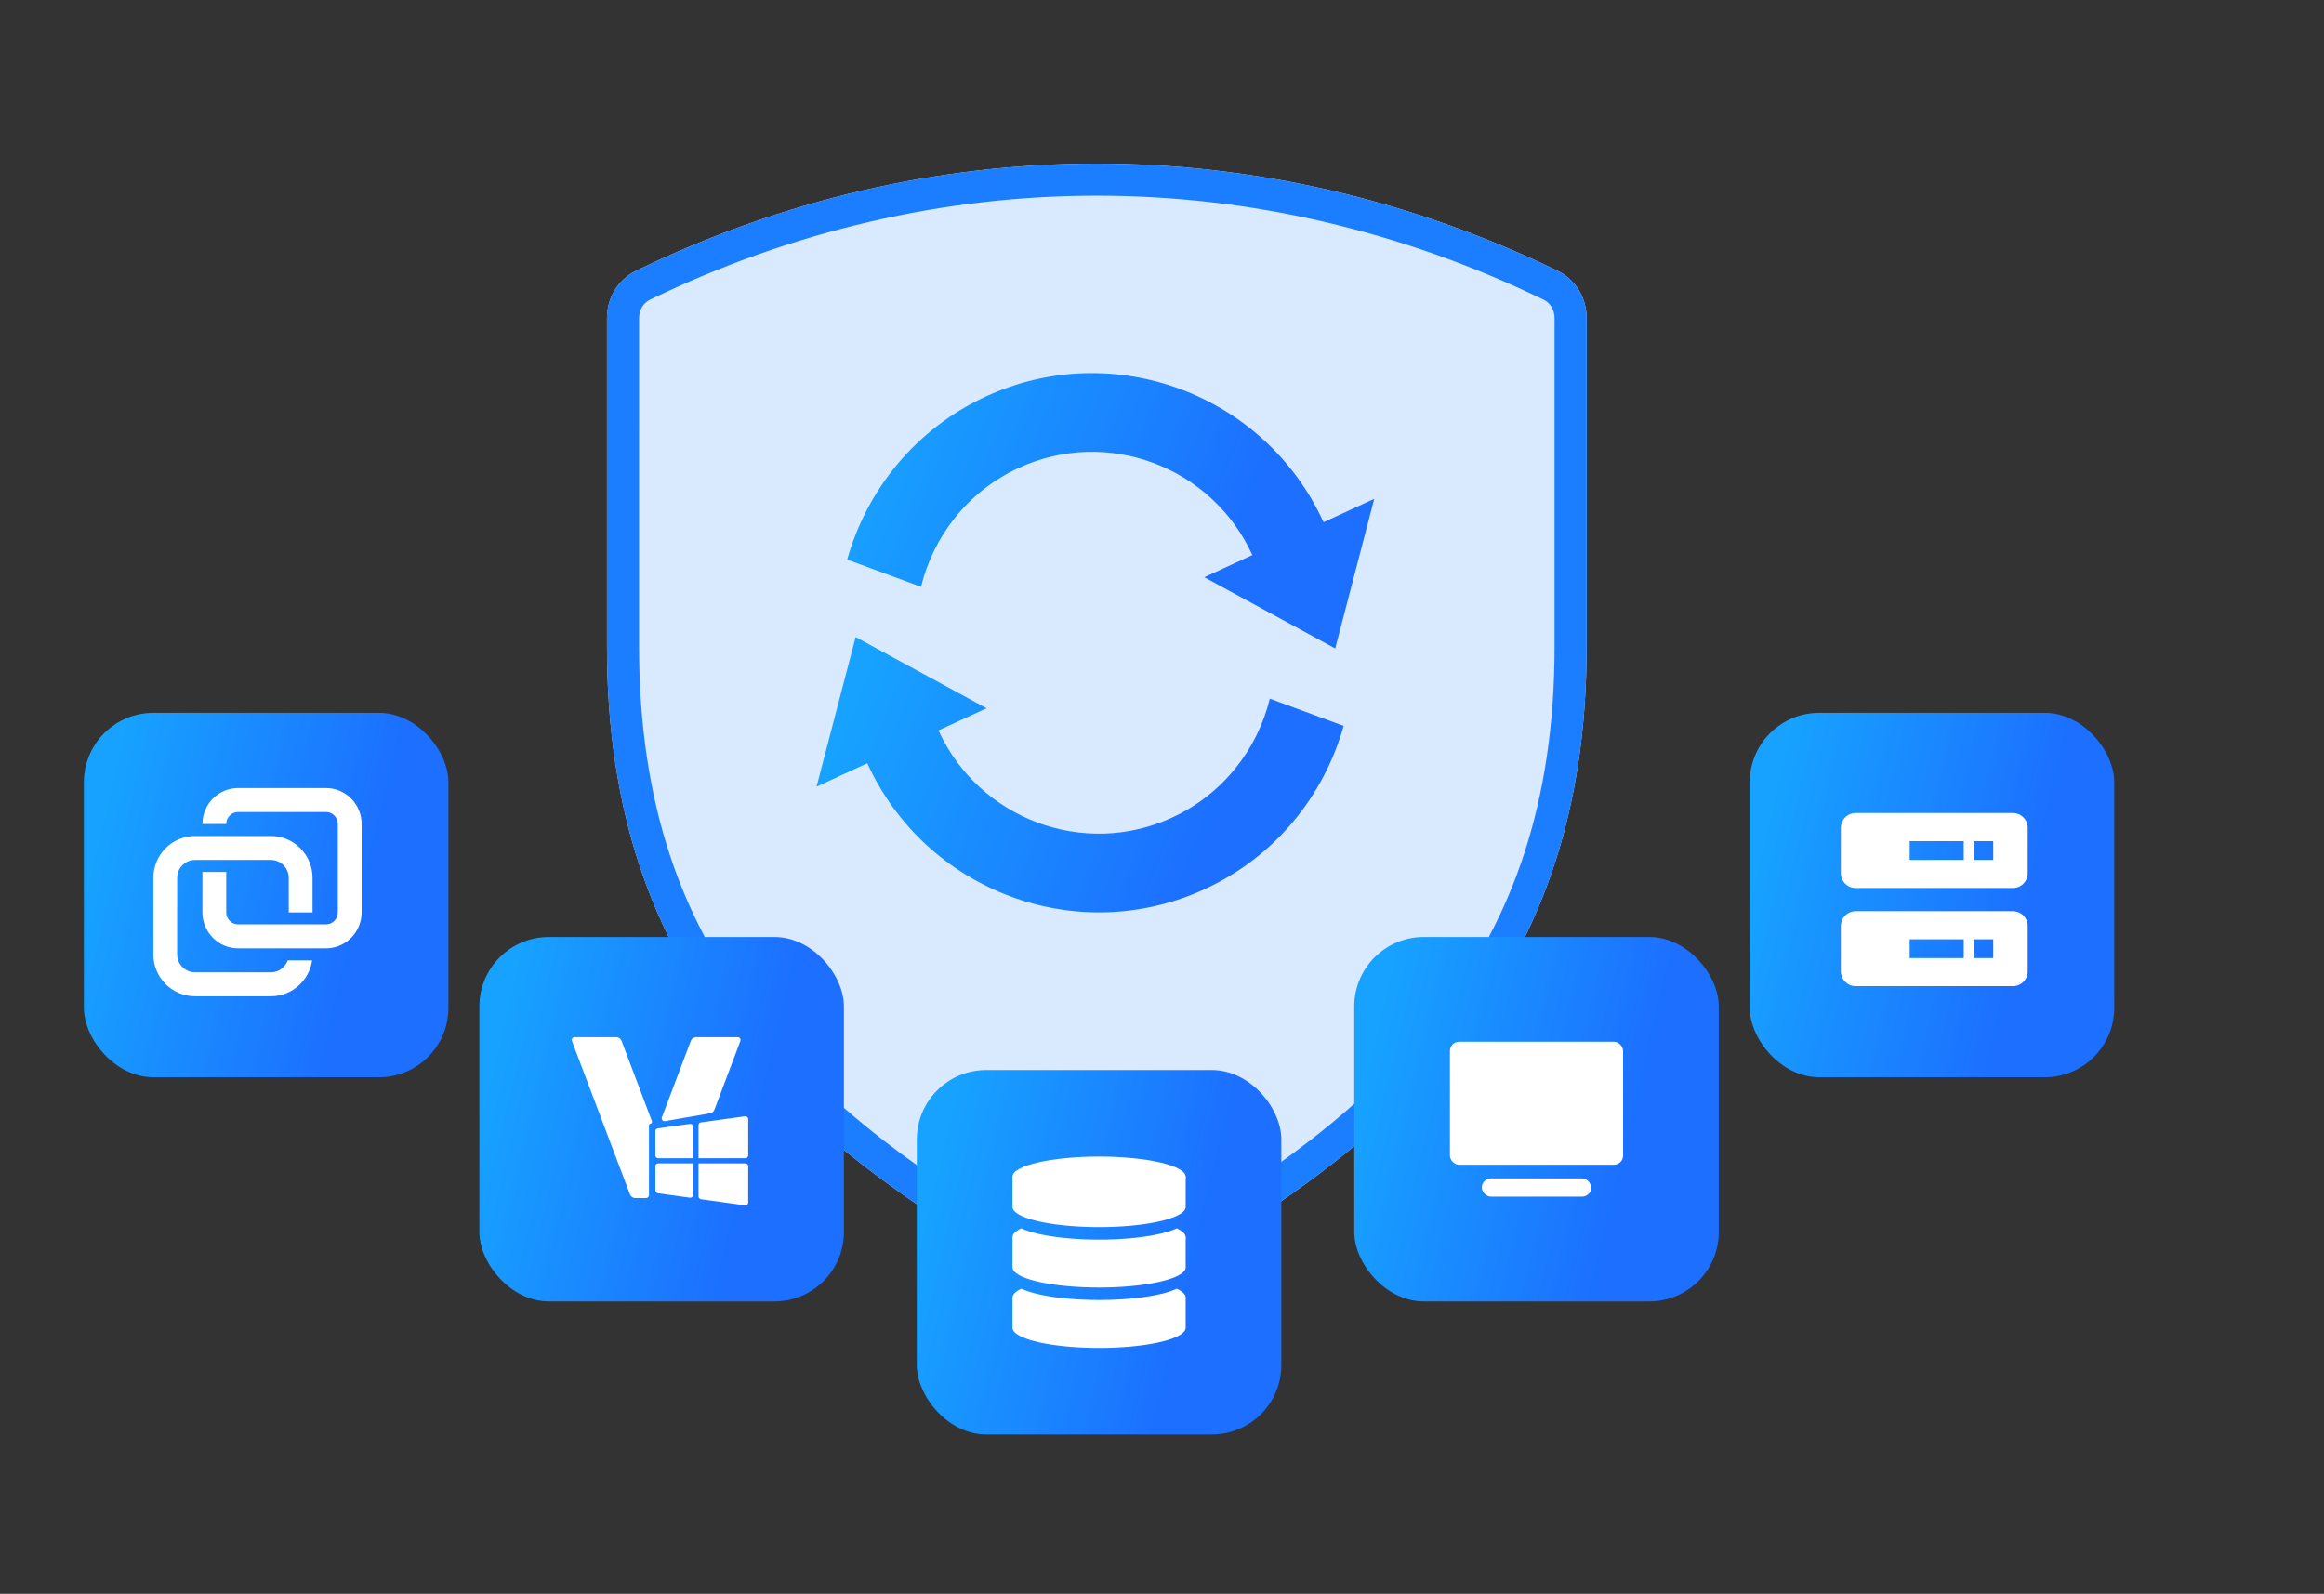 <svg fill="none" height="380" viewBox="0 0 554 380" width="554" xmlns="http://www.w3.org/2000/svg" xmlns:xlink="http://www.w3.org/1999/xlink"><rect x="0" y="0" width="554" height="380" fill="#333333" stroke="none"/><clipPath id="a"><path d="m0 0h554v380h-554z"/></clipPath><linearGradient id="b" x1="1" x2="0" y1=".5" y2=".5"><stop offset="0" stop-color="#1b7dff"/><stop offset="1" stop-color="#1b7dff"/></linearGradient><linearGradient id="c" x1=".738" x2="0" y1=".675" y2=".5"><stop offset="0" stop-color="#1c6fff"/><stop offset="1" stop-color="#17a2ff"/></linearGradient><clipPath id="d"><path d="m20 169.957h86.897v86.882h-86.897z"/></clipPath><clipPath id="e"><path d="m114.275 223.398h86.897v86.882h-86.897z"/></clipPath><clipPath id="f"><path d="m218.551 255.117h86.897v86.882h-86.897z"/></clipPath><clipPath id="g"><path d="m322.828 223.398h86.897v86.882h-86.897z"/></clipPath><clipPath id="h"><path d="m417.104 169.957h86.897v86.882h-86.897z"/></clipPath><g clip-path="url(#a)"><path d="m144.69 154.249v-78.414c0-4.787 2.622-9.185 6.929-11.272 70.332-34.083 149.345-34.083 219.676 0 4.308 2.087 6.929 6.486 6.929 11.272v78.414c0 78.473-43.383 116.747-101.371 149.99-.022.012-.042.024-.063.036-9.593 5.411-21.073 5.411-30.666 0-.021-.012-.041-.024-.062-.036-57.988-33.243-101.372-71.517-101.372-149.99z" fill="#d9eaff"/><path d="m144.69 154.249v-78.414c0-4.787 2.622-9.185 6.929-11.272 70.332-34.083 149.345-34.083 219.676 0 4.308 2.087 6.929 6.486 6.929 11.272v78.414c0 78.473-43.383 116.747-101.371 149.99-.022.012-.042.024-.063.036-9.593 5.411-21.073 5.411-30.666 0-.021-.012-.041-.024-.062-.036-57.988-33.243-101.372-71.517-101.372-149.99zm7.652 0q0 27.244 7.303 49.479 6.727 20.484 20.052 37.813 12.115 15.757 30.755 30.229 15.923 12.362 39.407 25.825l.011.006.014.009q5.445 3.071 11.573 3.071 6.129 0 11.561-3.065l.006-.003.023-.013q23.493-13.468 39.416-25.83 18.639-14.472 30.755-30.229 13.324-17.329 20.051-37.813 7.303-22.235 7.303-49.479v-78.414q0-1.466-.731-2.666-.699-1.146-1.883-1.72-25.477-12.346-52.494-18.603-26.744-6.193-54.007-6.193-27.263 0-54.006 6.193-27.018 6.257-52.495 18.603-1.184.574-1.883 1.72-.731 1.2-.731 2.666z" fill="url(#b)" fill-rule="evenodd"/><path d="m302.701 166.579c-2.958 12.083-11.165 22.752-23.266 28.334-21.058 9.714-46.052.399-55.718-20.763l11.461-5.287-31.215-16.978-9.308 35.672 12.089-5.577c13.962 30.569 50.066 44.023 80.482 29.992 16.8-7.75 28.405-22.29 33.075-38.906" fill="url(#c)"/><path d="m219.552 139.908c2.958-12.082 11.165-22.752 23.266-28.334 21.058-9.714 46.052-.399 55.718 20.763l-11.461 5.287 31.215 16.978 9.308-35.672-12.089 5.577c-13.961-30.569-50.065-44.023-80.481-29.992-16.801 7.751-28.405 22.29-33.076 38.906" fill="url(#c)"/><g clip-path="url(#d)"><rect fill="url(#c)" height="86.882" rx="16.552" width="86.897" x="20" y="169.957"/><path d="m48.927 193.121q-.67 1.595-.67 3.338h5.675q0-1.184.831-2.02.831-.837 2.006-.837h20.926q1.175 0 2.006.837.831.837.831 2.02v21.073q0 1.184-.831 2.021-.831.837-2.006.837h-20.926q-1.175 0-2.006-.837-.831-.837-.831-2.021v-9.644h-5.675v9.644q0 1.742.67 3.337.646 1.539 1.823 2.724 1.177 1.185 2.705 1.836 1.584.675 3.314.675h20.926q1.73 0 3.314-.675 1.528-.651 2.705-1.836 1.177-1.185 1.823-2.724.67-1.595.67-3.337v-21.073q0-1.742-.67-3.338-.646-1.539-1.823-2.724-1.177-1.185-2.705-1.836-1.584-.675-3.314-.675h-20.926q-1.73 0-3.314.675-1.528.651-2.705 1.836-1.177 1.185-1.823 2.724zm-11.593 12.302q-.782 1.861-.782 3.894v18.216q0 2.033.782 3.894.754 1.795 2.127 3.178 1.373 1.383 3.156 2.142 1.848.787 3.866.787h18.089q2.019 0 3.866-.787 1.783-.759 3.156-2.142 1.373-1.383 2.127-3.178.501-1.192.681-2.454h-5.819q-.041.115-.088.228-.323.769-.913 1.363-.591.595-1.354.92-.788.336-1.656.336h-18.089q-.868 0-1.656-.336-.763-.325-1.354-.92-.59-.595-.913-1.363-.333-.794-.333-1.667v-18.216q0-.874.333-1.667.323-.769.913-1.363.59-.595 1.354-.92.788-.336 1.656-.336h18.089q.868 0 1.656.336.763.325 1.354.92.59.595.913 1.363.333.794.333 1.667v8.225h5.675v-8.225q0-2.033-.782-3.894-.754-1.795-2.127-3.178-1.373-1.383-3.156-2.142-1.848-.787-3.866-.787h-18.089q-2.019 0-3.866.787-1.783.759-3.156 2.142-1.373 1.383-2.127 3.178z" fill="#fff" fill-rule="evenodd"/></g><g clip-path="url(#e)"><rect fill="url(#c)" height="86.882" rx="16.552" width="86.897" x="114.275" y="223.398"/><g fill="#fff" fill-rule="evenodd"><path d="m177.592 287.368-10.493-1.451c-.335-.046-.585-.333-.585-.671v-7.875h11.171c.374 0 .677.303.677.677v8.649c0 .411-.363.727-.77.671m.093-11.221h-11.171v-7.875c0-.338.249-.624.585-.671l10.493-1.451c.407-.056.77.26.77.671v8.649c0 .374-.303.677-.677.677m-12.454 0v-7.51c0-.411-.363-.727-.77-.671l-7.651 1.058c-.335.046-.584.333-.584.671v5.774c0 .374.303.677.677.677zm-9.006 1.902v5.774c0 .338.249.625.584.671l7.651 1.058c.407.056.77-.26.77-.671v-7.51h-8.328c-.374 0-.677.303-.677.677"/><path d="m136.347 248.206 13.826 36.558c.199.527.704.875 1.267.875h2.585c.374 0 .677-.303.677-.677v-16.623c0-.215.154-.398.366-.435.273-.048.435-.332.337-.591l-7.242-19.149c-.199-.527-.704-.875-1.267-.875h-9.916c-.474 0-.801.474-.633.917m22.184 19.097 10.734-1.866c.472-.082.866-.407 1.035-.855l6.193-16.376c.168-.443-.16-.917-.633-.917h-9.916c-.563 0-1.068.349-1.267.875l-6.895 18.231c-.185.49.233.997.749.907"/></g></g><g clip-path="url(#f)"><rect fill="url(#c)" height="86.882" rx="16.552" width="86.897" x="218.551" y="255.117"/><g fill="#fff"><path d="m241.361 316.565v-7.203l20.638.912 20.638-.912v7.205q0 .118-.025.236-.025.118-.074.235-.05.117-.124.234-.074.117-.173.232-.099.116-.222.23-.123.114-.27.227-.147.113-.318.224-.171.111-.365.22-.194.109-.41.215-.217.107-.455.211-.239.104-.499.205-.261.101-.542.199-.281.098-.583.193-.302.095-.623.186-.321.091-.662.178-.34.087-.698.171-.358.083-.734.163-.375.079-.767.154-.392.075-.799.145-.407.07-.828.136-.421.066-.856.126-.434.061-.881.116-.447.056-.905.106-.458.051-.926.096-.468.045-.945.085-.477.04-.962.074-.485.034-.976.063-.491.029-.988.052-.497.023-.998.04-.501.017-1.005.029-.504.011-1.01.017-.506.006-1.013.006-.507 0-1.013-.006-.506-.006-1.01-.017-.504-.012-1.005-.029-.501-.017-.998-.04-.497-.023-.988-.052-.491-.029-.976-.063-.485-.034-.962-.074-.477-.04-.945-.085-.468-.045-.926-.096-.458-.05-.905-.106-.447-.056-.881-.116-.435-.061-.856-.126-.421-.066-.828-.136-.407-.07-.799-.145-.392-.075-.767-.154-.375-.079-.734-.163-.358-.083-.698-.171-.34-.087-.662-.178-.321-.091-.623-.186-.302-.095-.583-.193-.281-.098-.542-.199-.26-.101-.499-.205-.239-.104-.455-.211-.217-.107-.41-.215-.194-.109-.365-.22-.171-.111-.318-.224-.147-.113-.27-.227-.123-.114-.222-.23-.099-.116-.173-.232-.074-.117-.124-.234-.05-.117-.075-.235-.025-.118-.025-.236l0-.001z" fill-rule="evenodd"/><path d="m282.637 294.959v7.205q0 .118-.025.236-.025.118-.074.235-.05.117-.124.234-.074.117-.173.232-.099.116-.222.23-.123.114-.27.227-.147.113-.318.224-.171.111-.365.22-.194.109-.41.216-.217.107-.455.211-.239.104-.499.205-.261.101-.542.199-.281.098-.583.193-.302.095-.623.186-.321.091-.662.178-.34.087-.698.171-.358.083-.734.163-.375.079-.767.154-.392.075-.799.145-.407.07-.828.136-.421.066-.856.126-.434.061-.881.116-.447.056-.905.106-.458.05-.926.096-.468.045-.945.085-.477.04-.962.074-.485.034-.976.063-.491.029-.988.052-.497.023-.998.04-.501.017-1.005.029-.504.012-1.01.017-.506.006-1.013.006-.507 0-1.013-.006-.506-.006-1.01-.017-.504-.011-1.005-.029-.501-.017-.998-.04-.497-.023-.988-.052-.491-.029-.976-.063-.485-.034-.962-.074-.477-.04-.945-.085-.468-.045-.926-.096-.458-.051-.905-.106-.447-.056-.881-.116-.435-.061-.856-.126-.421-.066-.828-.136-.407-.07-.799-.145-.392-.075-.767-.154-.375-.079-.734-.163-.358-.083-.698-.171-.34-.087-.662-.178-.321-.091-.623-.186-.302-.095-.583-.193-.281-.098-.542-.199-.26-.101-.499-.205-.239-.104-.455-.211-.217-.107-.41-.216-.194-.109-.365-.22-.171-.111-.318-.224-.147-.113-.27-.227-.123-.114-.222-.23-.099-.116-.173-.232-.074-.117-.124-.234-.05-.117-.075-.235-.025-.118-.025-.236l0-.001-0-7.204 20.638.912z" fill-rule="evenodd"/><path d="m243.471 307.255q.317.15.678.295.361.145.764.283.403.139.847.27.444.132.926.256.482.124 1.0.24.518.116 1.07.223.552.107 1.134.206.582.098 1.193.187.61.089 1.246.167.635.078 1.293.146.657.068 1.333.125.676.057 1.367.103.691.046 1.395.081.704.035 1.416.058.712.023 1.43.035.718.012 1.437.012.719 0 1.437-.012.718-.012 1.43-.035.712-.023 1.416-.058.704-.035 1.395-.081.692-.046 1.367-.103.676-.057 1.333-.125.657-.068 1.293-.146.635-.078 1.246-.167.61-.089 1.193-.187.582-.098 1.134-.206.552-.107 1.07-.223.518-.116 1-.24.482-.124.926-.256.444-.132.847-.27.403-.139.764-.283.361-.145.678-.295.519.246.914.504.395.258.661.525.266.267.4.539.134.272.134.546 0 .118-.025.236-.025.118-.074.235-.05.117-.124.234-.074.117-.173.232-.099.116-.222.23-.123.114-.27.227-.147.113-.318.224-.171.111-.365.22-.194.109-.41.216-.217.107-.455.211-.239.104-.499.205-.261.101-.542.199-.281.098-.583.193-.302.095-.623.186-.321.091-.662.178-.34.087-.698.171-.358.083-.734.163-.375.079-.767.154-.392.075-.799.145-.407.07-.828.136-.421.066-.856.126-.434.061-.881.116-.447.056-.905.106-.458.05-.926.096-.468.045-.945.085-.477.04-.962.074-.485.034-.976.063-.491.029-.988.052-.497.023-.998.04-.501.017-1.005.029-.504.012-1.01.017-.506.006-1.013.006-.507 0-1.013-.006-.506-.006-1.01-.017-.504-.012-1.005-.029-.501-.017-.998-.04-.497-.023-.988-.052-.491-.029-.976-.063-.485-.034-.962-.074-.477-.04-.945-.085-.468-.045-.926-.096-.458-.05-.905-.106-.447-.056-.881-.116-.435-.061-.856-.126-.421-.066-.828-.136-.407-.07-.799-.145-.392-.075-.767-.154-.375-.079-.734-.163-.358-.083-.698-.171-.34-.087-.662-.178-.321-.091-.623-.186-.302-.095-.583-.193-.281-.098-.542-.199-.26-.101-.499-.205-.239-.104-.455-.211-.217-.107-.41-.216-.194-.109-.365-.22-.171-.111-.318-.224-.147-.113-.27-.227-.123-.114-.222-.23-.099-.116-.173-.232-.074-.117-.124-.234-.05-.117-.075-.235-.025-.118-.025-.236 0-.274.134-.546.134-.272.4-.539.266-.267.661-.525.395-.258.914-.504z" fill-rule="evenodd"/><path d="m282.637 280.553h-41.276v7.204q0.0.118.025.236.025.118.075.235.05.117.125.234.075.117.174.232.099.116.222.23.123.114.271.227.147.113.318.224.171.111.365.22.194.109.411.215.217.107.456.21.239.104.499.205.261.101.542.199.282.098.583.193.302.095.623.186.321.091.662.178.34.087.698.171.358.083.734.162.375.079.767.154.392.075.798.145.407.07.828.136.421.066.856.126.434.06.881.116.447.056.904.106.458.05.926.095.468.045.945.085.477.04.962.074.485.034.976.063.491.029.988.052.497.023.998.04.501.017 1.005.029.504.012 1.01.017.506.006 1.012.006.506 0 1.012-.006.506-.006 1.01-.017.504-.011 1.005-.029.501-.017.998-.04.497-.023.988-.052.491-.029.976-.063.485-.034.962-.074.477-.04.945-.085.468-.045.926-.095.458-.05.905-.106.447-.056.881-.116.434-.061.856-.126.421-.065.828-.136.407-.07.798-.145.392-.075.767-.154.375-.079.734-.162.358-.083.698-.171.34-.087.662-.178.322-.091.623-.186.302-.095.583-.193.282-.098.542-.199.261-.101.499-.205.239-.104.456-.21.217-.107.411-.215.194-.109.365-.22.171-.111.318-.224.147-.113.271-.227.123-.114.222-.23.099-.116.174-.232.075-.117.124-.234.05-.117.075-.235.025-.118.025-.236v-.003z" fill-rule="evenodd"/><path d="m243.463 292.856q.316.15.677.295.361.145.764.284.403.139.847.271.444.132.926.256.482.124 1.0.241.518.116 1.07.224.552.108 1.134.206.583.098 1.193.187.611.089 1.246.167.636.079 1.293.147.658.068 1.334.125.676.057 1.368.103.692.046 1.396.081.704.035 1.417.058.713.023 1.431.035.718.012 1.438.012.72 0 1.438-.012.718-.012 1.431-.035.713-.023 1.417-.058.704-.035 1.396-.081.692-.046 1.369-.103.676-.057 1.334-.125.658-.068 1.294-.147.636-.079 1.246-.167.611-.089 1.193-.187.583-.098 1.134-.206.552-.108 1.07-.224.518-.116 1-.241.482-.124.926-.256.444-.132.847-.271.403-.139.764-.284.361-.145.677-.295.517.246.91.503.394.258.659.524.265.267.399.538.133.272.133.545 0 .118-.025.236-.025.118-.074.235-.05.117-.124.234-.074.117-.173.232-.099.116-.222.23-.123.114-.27.227-.147.113-.318.224-.171.111-.365.22-.194.109-.41.216-.217.107-.455.211-.239.104-.499.205-.261.101-.542.199-.281.098-.583.193-.302.095-.623.186-.321.091-.662.178-.34.087-.698.171-.358.083-.734.163-.375.079-.767.154-.392.075-.799.145-.407.07-.828.136-.421.066-.856.126-.434.061-.881.116-.447.056-.905.106-.458.05-.926.096-.468.045-.945.085-.477.04-.962.074-.485.034-.976.063-.491.029-.988.052-.497.023-.998.04-.501.017-1.005.029-.504.012-1.01.017-.506.006-1.013.006-.507 0-1.013-.006-.506-.006-1.01-.017-.504-.012-1.005-.029-.501-.017-.998-.04-.497-.023-.988-.052-.491-.029-.976-.063-.485-.034-.962-.074-.477-.04-.945-.085-.468-.045-.926-.096-.458-.05-.905-.106-.447-.056-.881-.116-.435-.061-.856-.126-.421-.066-.828-.136-.407-.07-.799-.145-.392-.075-.767-.154-.375-.079-.734-.163-.358-.083-.698-.171-.34-.087-.662-.178-.321-.091-.623-.186-.302-.095-.583-.193-.281-.098-.542-.199-.26-.101-.499-.205-.239-.104-.455-.211-.217-.107-.41-.216-.194-.109-.365-.22-.171-.111-.318-.224-.147-.113-.27-.227-.123-.114-.222-.23-.099-.116-.173-.232-.074-.117-.124-.234-.05-.117-.075-.235-.025-.118-.025-.236 0-.274.133-.545.133-.272.399-.538.265-.266.659-.524.394-.258.91-.503z" fill-rule="evenodd"/><ellipse cx="261.999" cy="280.553" rx="20.638" ry="4.803"/></g></g><g clip-path="url(#g)"><rect fill="url(#c)" height="86.882" rx="16.552" width="86.897" x="322.828" y="223.398"/><g fill="#fff"><rect height="29.323" rx="2.172" width="41.276" x="345.639" y="248.375"/><rect height="4.344" rx="2.172" width="26.069" x="353.242" y="280.957"/></g></g><g clip-path="url(#h)"><rect fill="url(#c)" height="86.882" rx="16.552" width="86.897" x="417.104" y="169.957"/><g fill="#fff" fill-rule="evenodd"><path d="m438.828 208.194v-10.822q0-.173.017-.345.017-.172.051-.342.034-.17.084-.335.05-.166.116-.326.066-.16.148-.313.082-.153.178-.297.096-.144.206-.278.11-.134.232-.256.122-.122.256-.232.134-.11.278-.206.144-.096.297-.178.153-.082.313-.148.16-.066.326-.116.166-.05.335-.084.17-.034.342-.051.172-.017.345-.017h37.487q.173 0 .345.017.172.017.342.051.17.034.335.084.166.05.326.116.16.066.313.148.153.082.297.178.144.096.278.206.134.11.256.232.122.122.232.256.11.134.206.278.096.144.178.297.082.153.148.313.066.16.117.326.05.166.084.335.034.17.051.342.017.172.017.345v10.822q0 .173-.017.345-.017.172-.051.342-.034.17-.084.336-.05.166-.117.326-.066.16-.148.313-.082.153-.178.297-.096.144-.206.278-.11.134-.232.256-.122.122-.256.232-.134.11-.278.206-.144.096-.297.178-.153.082-.313.148-.16.066-.326.117-.166.05-.335.084-.17.034-.342.051-.172.017-.345.017h-37.487q-.173 0-.345-.017-.172-.017-.342-.051-.17-.034-.335-.084-.166-.05-.326-.117-.16-.066-.313-.148-.153-.082-.297-.178-.144-.096-.278-.206-.134-.11-.256-.232-.122-.122-.232-.256-.11-.134-.206-.278-.096-.144-.178-.297-.082-.153-.148-.313-.066-.16-.116-.326-.05-.166-.084-.336-.034-.17-.051-.342-.017-.172-.017-.345zm16.404-7.643h12.892v4.467h-12.892zm19.926 0h-4.688v4.467h4.688z"/><path d="m438.828 231.595v-10.822q0-.173.017-.345.017-.172.051-.342.034-.17.084-.335.05-.166.116-.326.066-.16.148-.313.082-.153.178-.297.096-.144.206-.278.11-.134.232-.256.122-.122.256-.232.134-.11.278-.206.144-.096.297-.178.153-.082.313-.148.16-.066.326-.116.166-.05.335-.084.17-.034.342-.051.172-.017.345-.017h37.487q.173 0 .345.017.172.017.342.051.17.034.335.084.166.05.326.116.16.066.313.148.153.082.297.178.144.096.278.206.134.11.256.232.122.122.232.256.11.134.206.278.096.144.178.297.082.153.148.313.066.16.117.326.05.166.084.335.034.17.051.342.017.172.017.345v10.822q0 .173-.017.345-.017.172-.051.342-.034.17-.084.336-.05.166-.117.326-.066.16-.148.313-.082.153-.178.297-.096.144-.206.278-.11.134-.232.256-.122.122-.256.232-.134.11-.278.206-.144.096-.297.178-.153.082-.313.148-.16.066-.326.117-.166.05-.335.084-.17.034-.342.051-.172.017-.345.017h-37.487q-.173 0-.345-.017-.172-.017-.342-.051-.17-.034-.335-.084-.166-.05-.326-.117-.16-.066-.313-.148-.153-.082-.297-.178-.144-.096-.278-.206-.134-.11-.256-.232-.122-.122-.232-.256-.11-.134-.206-.278-.096-.144-.178-.297-.082-.153-.148-.313-.066-.16-.116-.326-.05-.166-.084-.336-.034-.17-.051-.342-.017-.172-.017-.345zm16.404-7.643h12.892v4.467h-12.892zm19.926 0h-4.688v4.467h4.688z"/></g></g></g></svg>